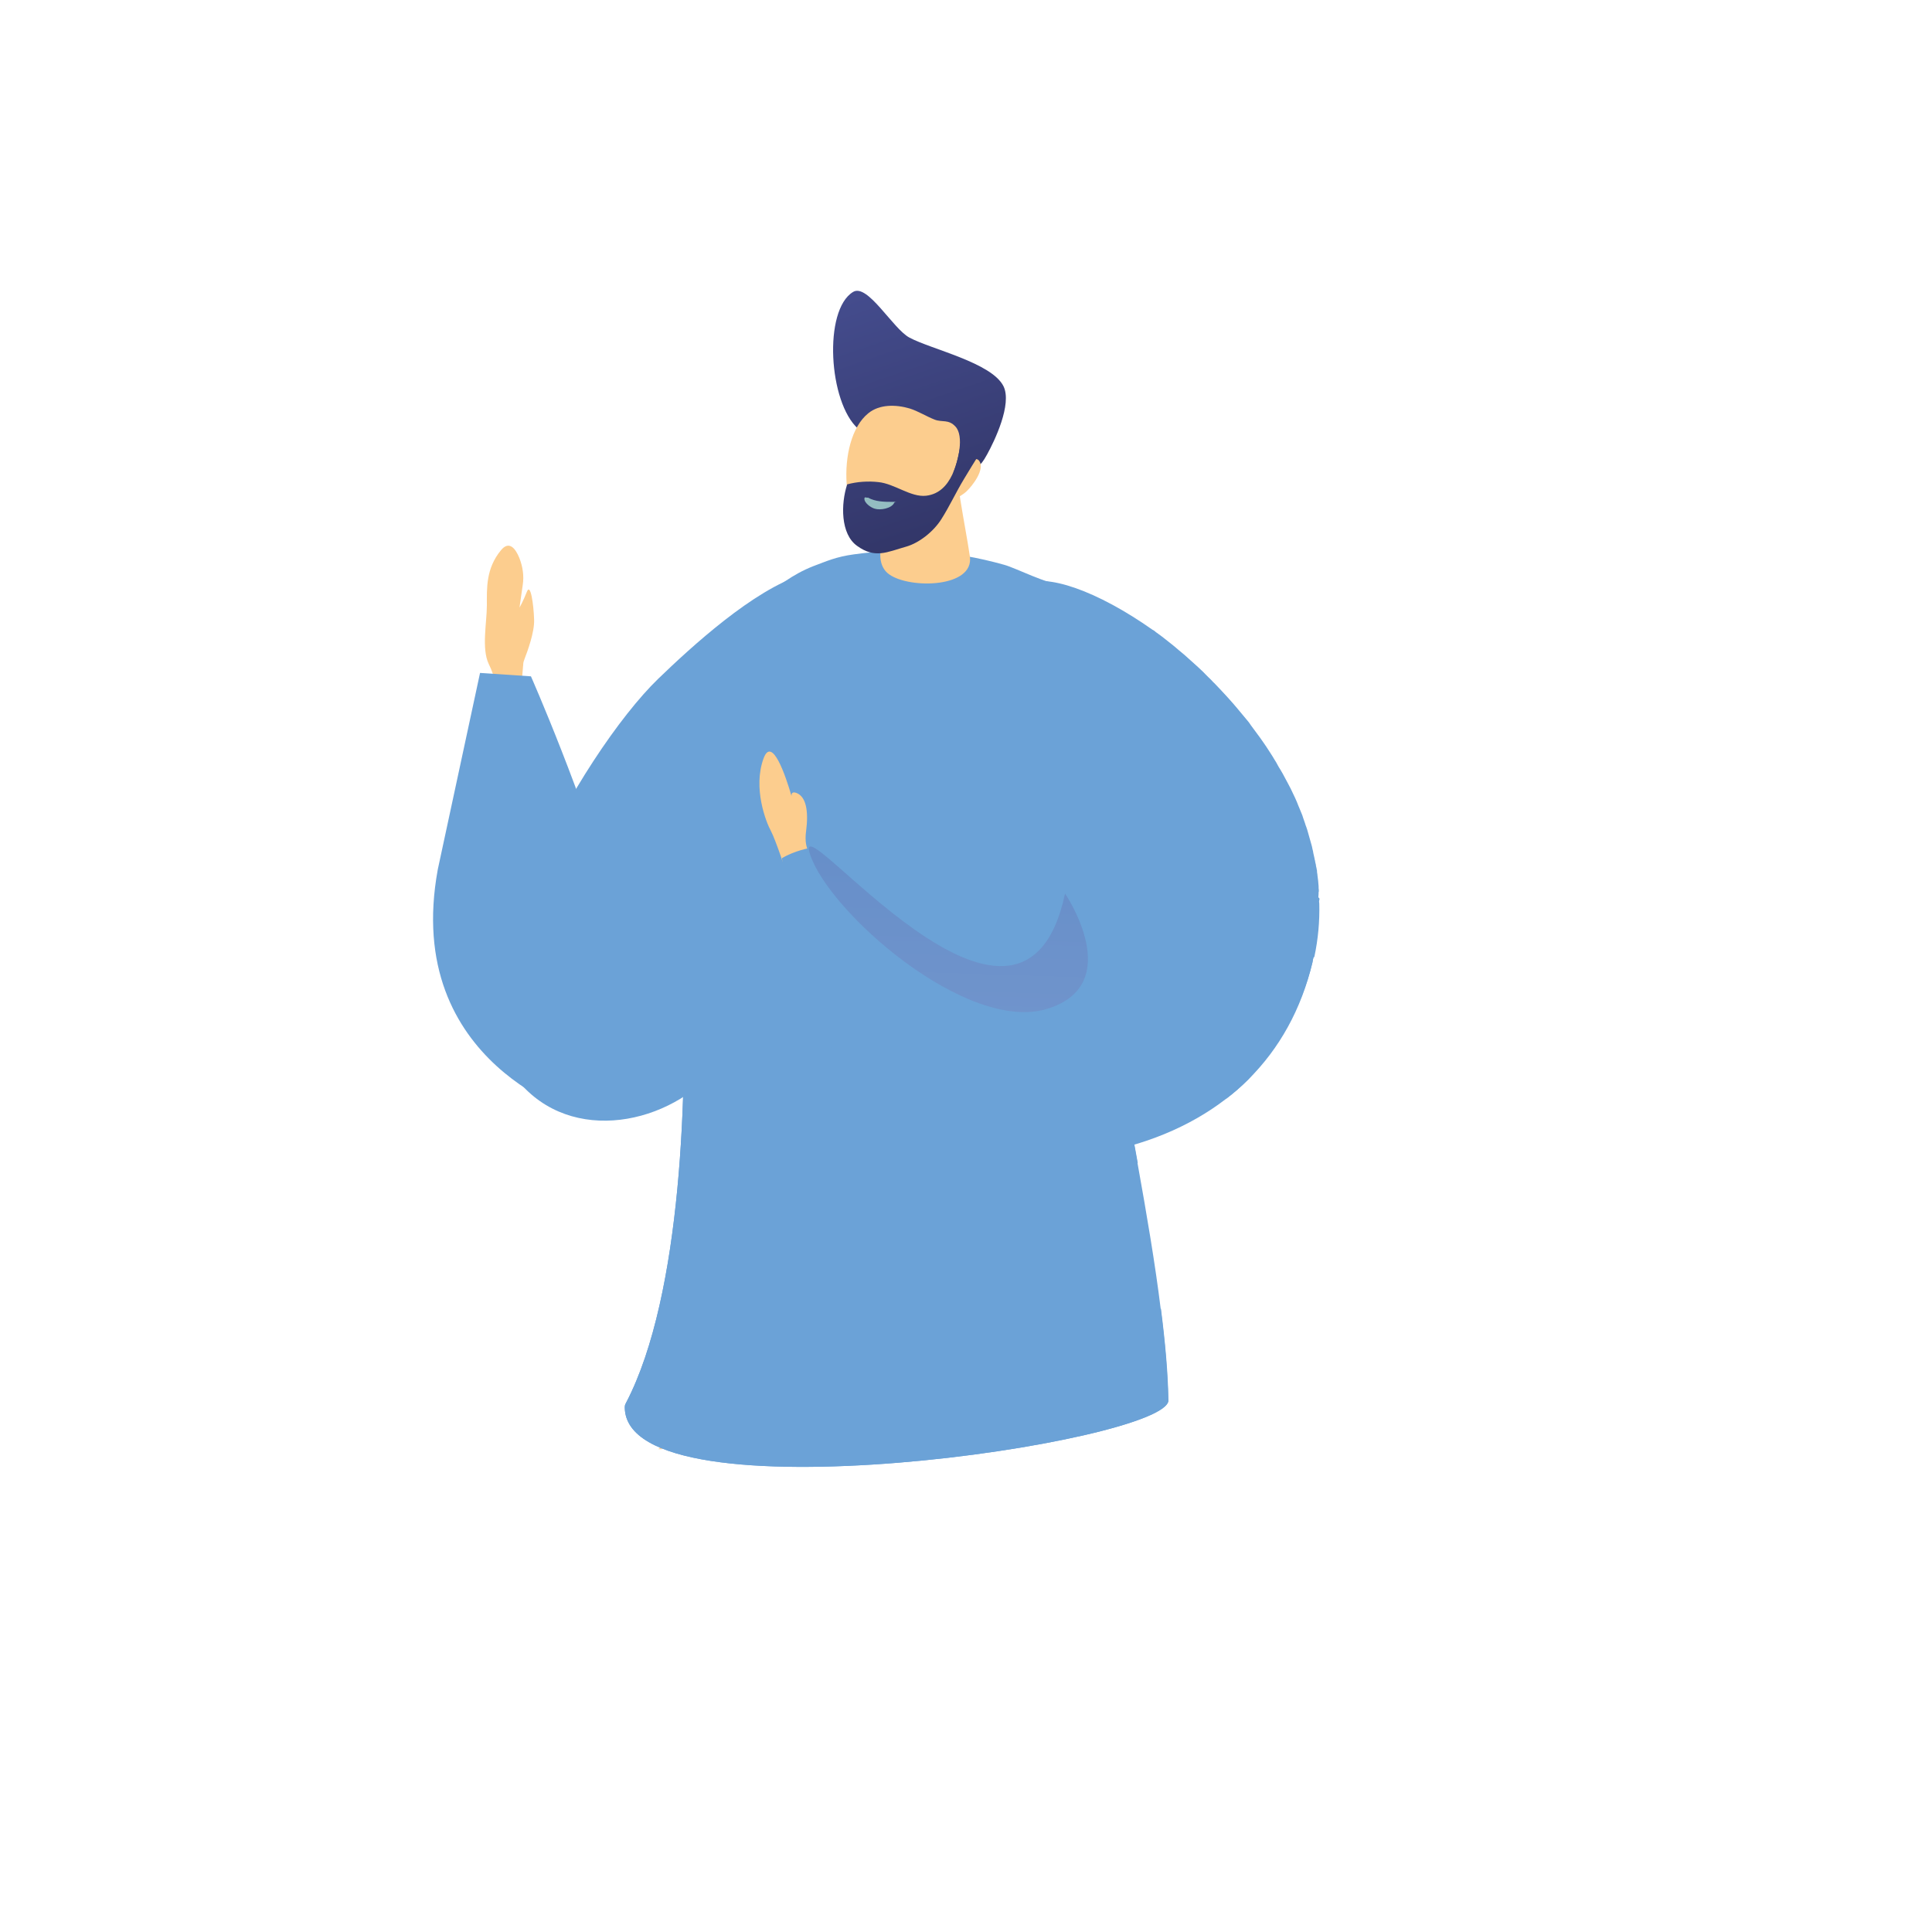 <?xml version="1.0" encoding="UTF-8"?>
<svg id="Laag_1" data-name="Laag 1" xmlns="http://www.w3.org/2000/svg" xmlns:xlink="http://www.w3.org/1999/xlink" version="1.1" viewBox="0 0 850.4 850.4">
  <defs>
    <style>
      .cls-1 {
        fill: url(#Naamloos_verloop_5-2);
      }

      .cls-1, .cls-2, .cls-3, .cls-4, .cls-5, .cls-6, .cls-7, .cls-8, .cls-9 {
        stroke-width: 0px;
      }

      .cls-2 {
        fill: url(#Naamloos_verloop_3-3);
      }

      .cls-3 {
        fill: url(#Naamloos_verloop_3-2);
      }

      .cls-4 {
        fill: url(#Naamloos_verloop_6);
        mix-blend-mode: multiply;
        opacity: .3;
      }

      .cls-4, .cls-10 {
        isolation: isolate;
      }

      .cls-5 {
        fill: #94bdc1;
      }

      .cls-6 {
        fill: url(#Naamloos_verloop_5);
      }

      .cls-7 {
        fill: url(#Naamloos_verloop_3);
      }

      .cls-8 {
        fill: #fccd8e;
      }

      .cls-9 {
        fill: #6ba2d7;
      }

      .cls-11 {
        mix-blend-mode: soft-light;
        opacity: .5;
      }
    </style>
    <linearGradient id="Naamloos_verloop_3" data-name="Naamloos verloop 3" x1="358.4" y1="352.2" x2="155" y2="-101.4" gradientTransform="translate(0 850.4) scale(1 -1)" gradientUnits="userSpaceOnUse">
      <stop offset="0" stop-color="#fcc345"/>
      <stop offset="0" stop-color="#fab848"/>
      <stop offset=".2" stop-color="#fab64a"/>
      <stop offset="1" stop-color="#ee7058"/>
    </linearGradient>
    <linearGradient id="Naamloos_verloop_3-2" data-name="Naamloos verloop 3" x1="260.5" y1="396.1" x2="57.1" y2="-57.5" xlink:href="#Naamloos_verloop_3"/>
    <linearGradient id="Naamloos_verloop_3-3" data-name="Naamloos verloop 3" x1="298.7" y1="378.9" x2="95.3" y2="-74.7" xlink:href="#Naamloos_verloop_3"/>
    <linearGradient id="Naamloos_verloop_5" data-name="Naamloos verloop 5" x1="389.7" y1="724.8" x2="451.2" y2="545" gradientTransform="translate(0 850.4) scale(1 -1)" gradientUnits="userSpaceOnUse">
      <stop offset="0" stop-color="#444c8d"/>
      <stop offset="1" stop-color="#26274f"/>
    </linearGradient>
    <linearGradient id="Naamloos_verloop_5-2" data-name="Naamloos verloop 5" x1="374.3" y1="719.5" x2="435.7" y2="539.7" xlink:href="#Naamloos_verloop_5"/>
    <linearGradient id="Naamloos_verloop_6" data-name="Naamloos verloop 6" x1="414.4" y1="355" x2="418.5" y2="482.4" gradientTransform="translate(0 850.4) scale(1 -1)" gradientUnits="userSpaceOnUse">
      <stop offset="0" stop-color="#9080ba"/>
      <stop offset="1" stop-color="#5961a9"/>
    </linearGradient>
  </defs>
  <g class="cls-10">
    <g id="Laag_1-2" data-name="Laag 1">
      <g>
        <g class="cls-11">
          <path class="cls-7" d="M291.3,637.9c10.6-13,20.2-22,20.4-22.2l-.8-.9c-.2.2-10.2,9.6-21.1,23.1h1.5Z"/>
          <path class="cls-3" d="M286.5,434.6l-1.2-.2c3.7-28.6,1.1-59.6.2-69.7-.2-2.5-.3-3.3-.3-3.6h1.2c0,.3,0,1.7.3,3.5.9,10.2,3.6,41.2-.2,70h0Z"/>
          <path class="cls-2" d="M273.5,480.2l-1.1-.5c11.3-24.6,62.1-43.3,64.2-44.1l.4,1.1c-.5.2-52.5,19.3-63.5,43.5Z"/>
        </g>
        <g>
          <path class="cls-8" d="M229.4,303.1l.9-10.6c0-.9.3-1.7.6-2.5,1.2-3.1,4.4-11.7,4.2-17.2-.2-6.8-1.6-16.5-3.2-12.3-1.6,4.1-3.2,6.9-3.2,6.9,0,0-.2,1,1.4-10,.6-3.9,0-8-1.5-11.8-1.7-4.2-4.5-7.8-8.1-3.4-6.7,8.1-6.2,16.9-6.2,24.3s-2.4,19,.8,25.7c3.3,6.7,2.4,8.9,2.4,8.9l11.9,2h0Z"/>
          <path class="cls-9" d="M353.4,252.9c-21.6,6.5-49.3,32-63.7,45.9-33.3,32.2-96,140.6-59.5,179.4,24.8,26.4,68.4,15.3,87.7-11.3,14.1-19.5,5.6-37.3,2.6-72.5-3.2-37.9,10.4-104.1,32.9-141.5h0Z"/>
          <path class="cls-9" d="M514.3,616.3c.4,18.5-238.5,53.9-239.3,3.3,0-1.2.2-1.4.6-2.2,24.9-47.7,26.9-140,24.9-189.6-1.8-45.2-14.7-87.1,2.8-123.9,11.3-23.7,16.5-22.9,30.5-39.2.4-.4.8-.9,1.2-1.4,7.4-5,13.5-10.4,23-14.1,5.9-2.2,9.9-4.1,17.9-5.2,21.9-3,42.9-1.9,66.1,4.6,5.4,1.5,18.7,8.5,25.4,8.7-9.9,44.4,13.5,148.8,30.7,240.6.9,4.8,1.8,9.5,2.6,14.1,4.1,22.8,7.8,44.6,10.2,64.1,1.9,14.8,3.1,28.4,3.3,40.2h.1Z"/>
          <g>
            <path class="cls-8" d="M420.2,193.5c-.3,15.4,4.7,37.6,6.7,51.4,2,13.8-26.2,14.4-35.4,8-8.5-5.9-2.1-21.8,6.1-30.2,8.2-8.4,14.3-20.6,22.6-29.2Z"/>
            <g>
              <path class="cls-6" d="M377.7,188.7c-13-11.5-15.4-52.2-2.2-60.2,6.4-3.9,17.5,16.2,24.8,20.1,9.7,5.2,36.2,11,41.4,21.4,3.9,7.9-4,24.2-7.2,30-3.6,6.6-4,4.3-8.4,9-6,6.5-14,14.1-20.1,21.4-1.3-5.5-1-5.5-3.3-12.7-.9-2.8-8.1-14.4-11.6-18.9-2.2-2.9-11.9-8.8-13.5-10.2h.1Z"/>
              <path class="cls-8" d="M419.4,220.3c-10,9.3-14.9,20.5-33,17.1-16.2-3-19-43.6-4.2-55.5,4.9-4,12.1-3.9,18.2-2.1,3.6,1.1,7.4,3.5,11,4.9,3.3,1.3,6.1-.3,9.2,3.1,3.8,4.2,1.2,15-1,20.2,1.7-1.5,3.6-3.5,5.8-4.2,1.6-.5,4.2-3.1,5.7-.8,2.4,3.6-2.8,10.6-5.8,13.4-1.4,1.3-4.2,2.9-5.9,3.9Z"/>
              <path class="cls-1" d="M421.8,185.2c-2.2,1.3,1.7,5.4,1.1,9.5-1.2,7.9-3.7,22.1-15.2,23.5-6.8.8-13.9-5.3-21.1-6-4.4-.5-9.3-.2-13.7,1-2.8,8.5-3,21.9,4.4,27.1,7.9,5.7,13.1,2.7,21.6.3,5.6-1.6,11.9-6.5,15.4-12,3.7-5.8,6.4-11.8,10.1-17.9,2-3.3,4.5-7.5,6.9-11.1.6-1,1.6-2.5,2.1-3.7-1.9-1.8-8.4-12.5-11.6-10.7Z"/>
              <path class="cls-5" d="M382,219c3.4,1.9,7.3,1.9,10.9,1.9s1-.3.7.4c-1.1,2.5-6.1,3.4-8.6,2.6-1.8-.5-4.8-2.7-4.5-4.6.1-.8,1.1,0,1.5-.3h0Z"/>
            </g>
          </g>
          <path class="cls-9" d="M256.3,491.1s-79.4-22.2-63.6-108.4l18.6-86.5,22.4,1.5s92.9,210.1,22.6,193.4h0Z"/>
          <path class="cls-9" d="M514.3,616.3c.4,18.5-238.5,53.9-239.3,3.3,0-1.2.2-1.4.6-2.2,24.9-47.7,26.9-140,24.9-189.6-1.8-45.2-14.7-87.1,2.8-123.9,11.3-23.7,16.5-22.9,30.5-39.2,2.8,19.5,1.7,44.1,2.8,51.9,3.3,24.2-2.4,26.7,5.1,43.8,7.6,17.5,4.2,53.3,17.2,66.8,27,27.8,53.2,54,92.2,62.9,15.4,3.5,31.6,4.3,47.1,7.7.9,4.8,1.8,9.5,2.6,14.1-.4.2-.9.3-1.3.4-24.3,7.8-51.4,9.9-76.8,9.5-24.7-.4-50.3-4.1-71.9-16.9-7.7-4.5-15.3-9.4-21.9-15.2-.7,1.3-1,2.8-1.3,4.4-4.2,22-7.6,53.6,2.2,74.4,3.2,6.7,15.3,14.4,21.3,18.7,6.1,4.5,12.8,8.3,20.1,10.5,12.6,3.8,26.3,3.1,39.3,3.4,33.5.8,64.8-5.6,94.5-21.7,2-1.1,4-2.2,6-3.4,1.9,14.8,3.1,28.4,3.3,40.2h0Z"/>
          <path class="cls-8" d="M354.8,366c1.2-9.1,0-15.4-4.3-17-1.7-.6-2.2.2-2.1,1.4-2.6-9-8.6-26.6-12.3-16.6-4.8,13.1,1.1,28.1,3.2,31.9,2.1,3.9,6.8,18.3,6.8,18.3l11.9-7s-4.4-2-3.2-11.1h0Z"/>
          <g>
            <path class="cls-9" d="M578.2,421.2c-.2.8-.4,1.6-.5,2.4-4.9,20.7-14.6,38-28.2,51.5-3.1,3.1-6.4,6-10,8.7-16,12.3-36,20.5-58.9,24.3-45.3,7.6-68.6,0-96.5-24.3-36.1-31.4-38.3-92.9-39.9-106.1,5.6-3.2,12-4.6,13.5-4.5,19.7,4.4,56,73.5,90.1,52.9,7.2-4.4,20-12.3,21.7-24.9,1.7-13.1-9.5-23.6-15.6-31.1-27.9-34.6-22.6-103.2-3.9-112.8,10.3-5.3,33,2.8,57.3,19.9h0c.9.4,1.1.8,1.7,1.2,1.7,1.2,3.4,2.5,5,3.8,1.7,1.3,3.4,2.7,5,4.1,1.5,1.2,2.9,2.4,4.3,3.7,1.3,1.2,2.7,2.4,4,3.6.5.5,1.1,1,1.6,1.5s1.1,1,1.6,1.6l1.6,1.6c.5.5,1.1,1,1.6,1.6.3.3.5.6.8.8,1.6,1.7,3.3,3.4,4.8,5.1.4.4.8.9,1.2,1.3.8.9,1.6,1.8,2.4,2.7.6.7,1.2,1.4,1.7,2s1,1.2,1.5,1.8,1,1.2,1.5,1.8,1,1.2,1.5,1.8,1,1.2,1.4,1.9c.5.6.9,1.3,1.4,1.9.5.6.9,1.3,1.4,1.9.5.6.9,1.3,1.4,1.9.5.7.9,1.3,1.4,2,.4.6.8,1.2,1.3,1.9.4.7.9,1.3,1.3,2,.9,1.3,1.7,2.7,2.5,4,.4.6.8,1.3,1.1,1.9.4.7.8,1.5,1.3,2.2.4.6.7,1.3,1.1,1.9.8,1.4,1.5,2.9,2.3,4.3.4.7.7,1.4,1.1,2.1h0c.3.7.7,1.4,1,2.1.3.7.7,1.4,1,2.1.2.5.5,1.1.7,1.6.1.3.3.7.4,1,.2.6.5,1.2.7,1.7.3.7.6,1.5.9,2.2s.6,1.4.8,2.2c.3.8.5,1.5.8,2.3.2.7.4,1.3.7,2,0,.2.1.4.2.6.1.5.3.9.4,1.4.5,1.7,1,3.5,1.5,5.3.2.7.4,1.4.5,2.1.2.6.3,1.3.4,1.9.2.7.3,1.5.5,2.2,0,.3.1.6.2.9.1.6.2,1.3.4,1.9,0,.5.2,1.1.3,1.6,0,.3.1.6.2,1v.4c0,.6.2,1.1.2,1.7.1.8.2,1.6.3,2.4,0,.8.2,1.6.2,2.4s0,1.1.1,1.7v.5c0,.3-.2.6-.1,1,0,.5-.1,1-.1,1.5v.2c.9.6.3,1.1.3,1.7s.1.7.1,1c.2,7.8-.5,15.7-2.2,23.6h-.3Z"/>
            <path class="cls-9" d="M578.2,421.2c-.2.8-.4,1.6-.5,2.4-4.6,19.2-14.6,36.8-28.2,51.5-3.1,3.1-6.4,6-10,8.7,2.7-4,5-8.3,6.5-13.2,6.6-22.6,10-45.3,4.4-68.4-6.2-27.2-23.4-47.5-38.7-71.8-10.6-17.2-10-35.3-4.7-53.2.6.4,1.1.8,1.7,1.2,1.7,1.2,3.4,2.5,5,3.8,1.7,1.3,3.4,2.7,5,4.1,1.4,1.2,2.9,2.4,4.3,3.7,1.3,1.2,2.7,2.4,4,3.6.5.5,1.1,1,1.6,1.5s1.1,1,1.6,1.6l1.6,1.6c.5.5,1.1,1,1.6,1.6.3.3.5.6.8.8,1.6,1.7,3.2,3.4,4.8,5.1.4.4.8.9,1.2,1.3.8.9,1.6,1.8,2.4,2.7.6.7,1.2,1.4,1.7,2s1,1.2,1.5,1.8,1,1.2,1.5,1.8,1,1.2,1.5,1.8,1,1.2,1.4,1.9c.5.6.9,1.3,1.4,1.9.5.6.9,1.3,1.4,1.9.5.6.9,1.3,1.4,1.9.5.7.9,1.3,1.4,2,.4.6.8,1.2,1.3,1.9.4.7.9,1.3,1.3,2,.8,1.3,1.7,2.7,2.5,4,.4.6.8,1.3,1.1,1.9.4.7.8,1.5,1.3,2.2.4.6.7,1.3,1.1,1.9.8,1.4,1.5,2.9,2.3,4.3.4.7.7,1.4,1.1,2.1h0c.3.7.7,1.4,1,2.1.3.7.7,1.4,1,2.1.2.5.5,1.1.7,1.6.1.3.3.7.4,1,.2.6.5,1.2.7,1.7.3.7.6,1.5.9,2.2s.6,1.4.8,2.2c.3.8.5,1.5.8,2.3.2.7.4,1.3.7,2,0,.2.1.4.2.6.1.5.3.9.4,1.4.5,1.7,1,3.5,1.5,5.3.2.7.4,1.4.5,2.1.2.6.3,1.3.4,1.9.2.7.3,1.5.5,2.2,0,.3.1.6.2.9.1.6.2,1.3.4,1.9,0,.5.2,1.1.3,1.6,0,.3.1.6.2,1v.4c0,.6.2,1.1.2,1.7.1.8.2,1.6.3,2.4,0,.8.2,1.6.2,2.4s0,1.1.1,1.7v.5c0,.3-.2.6-.1,1,0,.5-.1,1-.1,1.5v.2c.9.6.3,1.1.3,1.7s.1.7.1,1c.2,7.8-.5,15.7-2.2,23.6h0Z"/>
            <path class="cls-4" d="M468.8,393.3s27.3,40.1-8,50.8c-35.3,10.7-96.1-42.7-104.3-68.2-8.2-25.5,93,108,112.3,17.4Z"/>
          </g>
        </g>
      </g>
    </g>
  </g>
</svg>